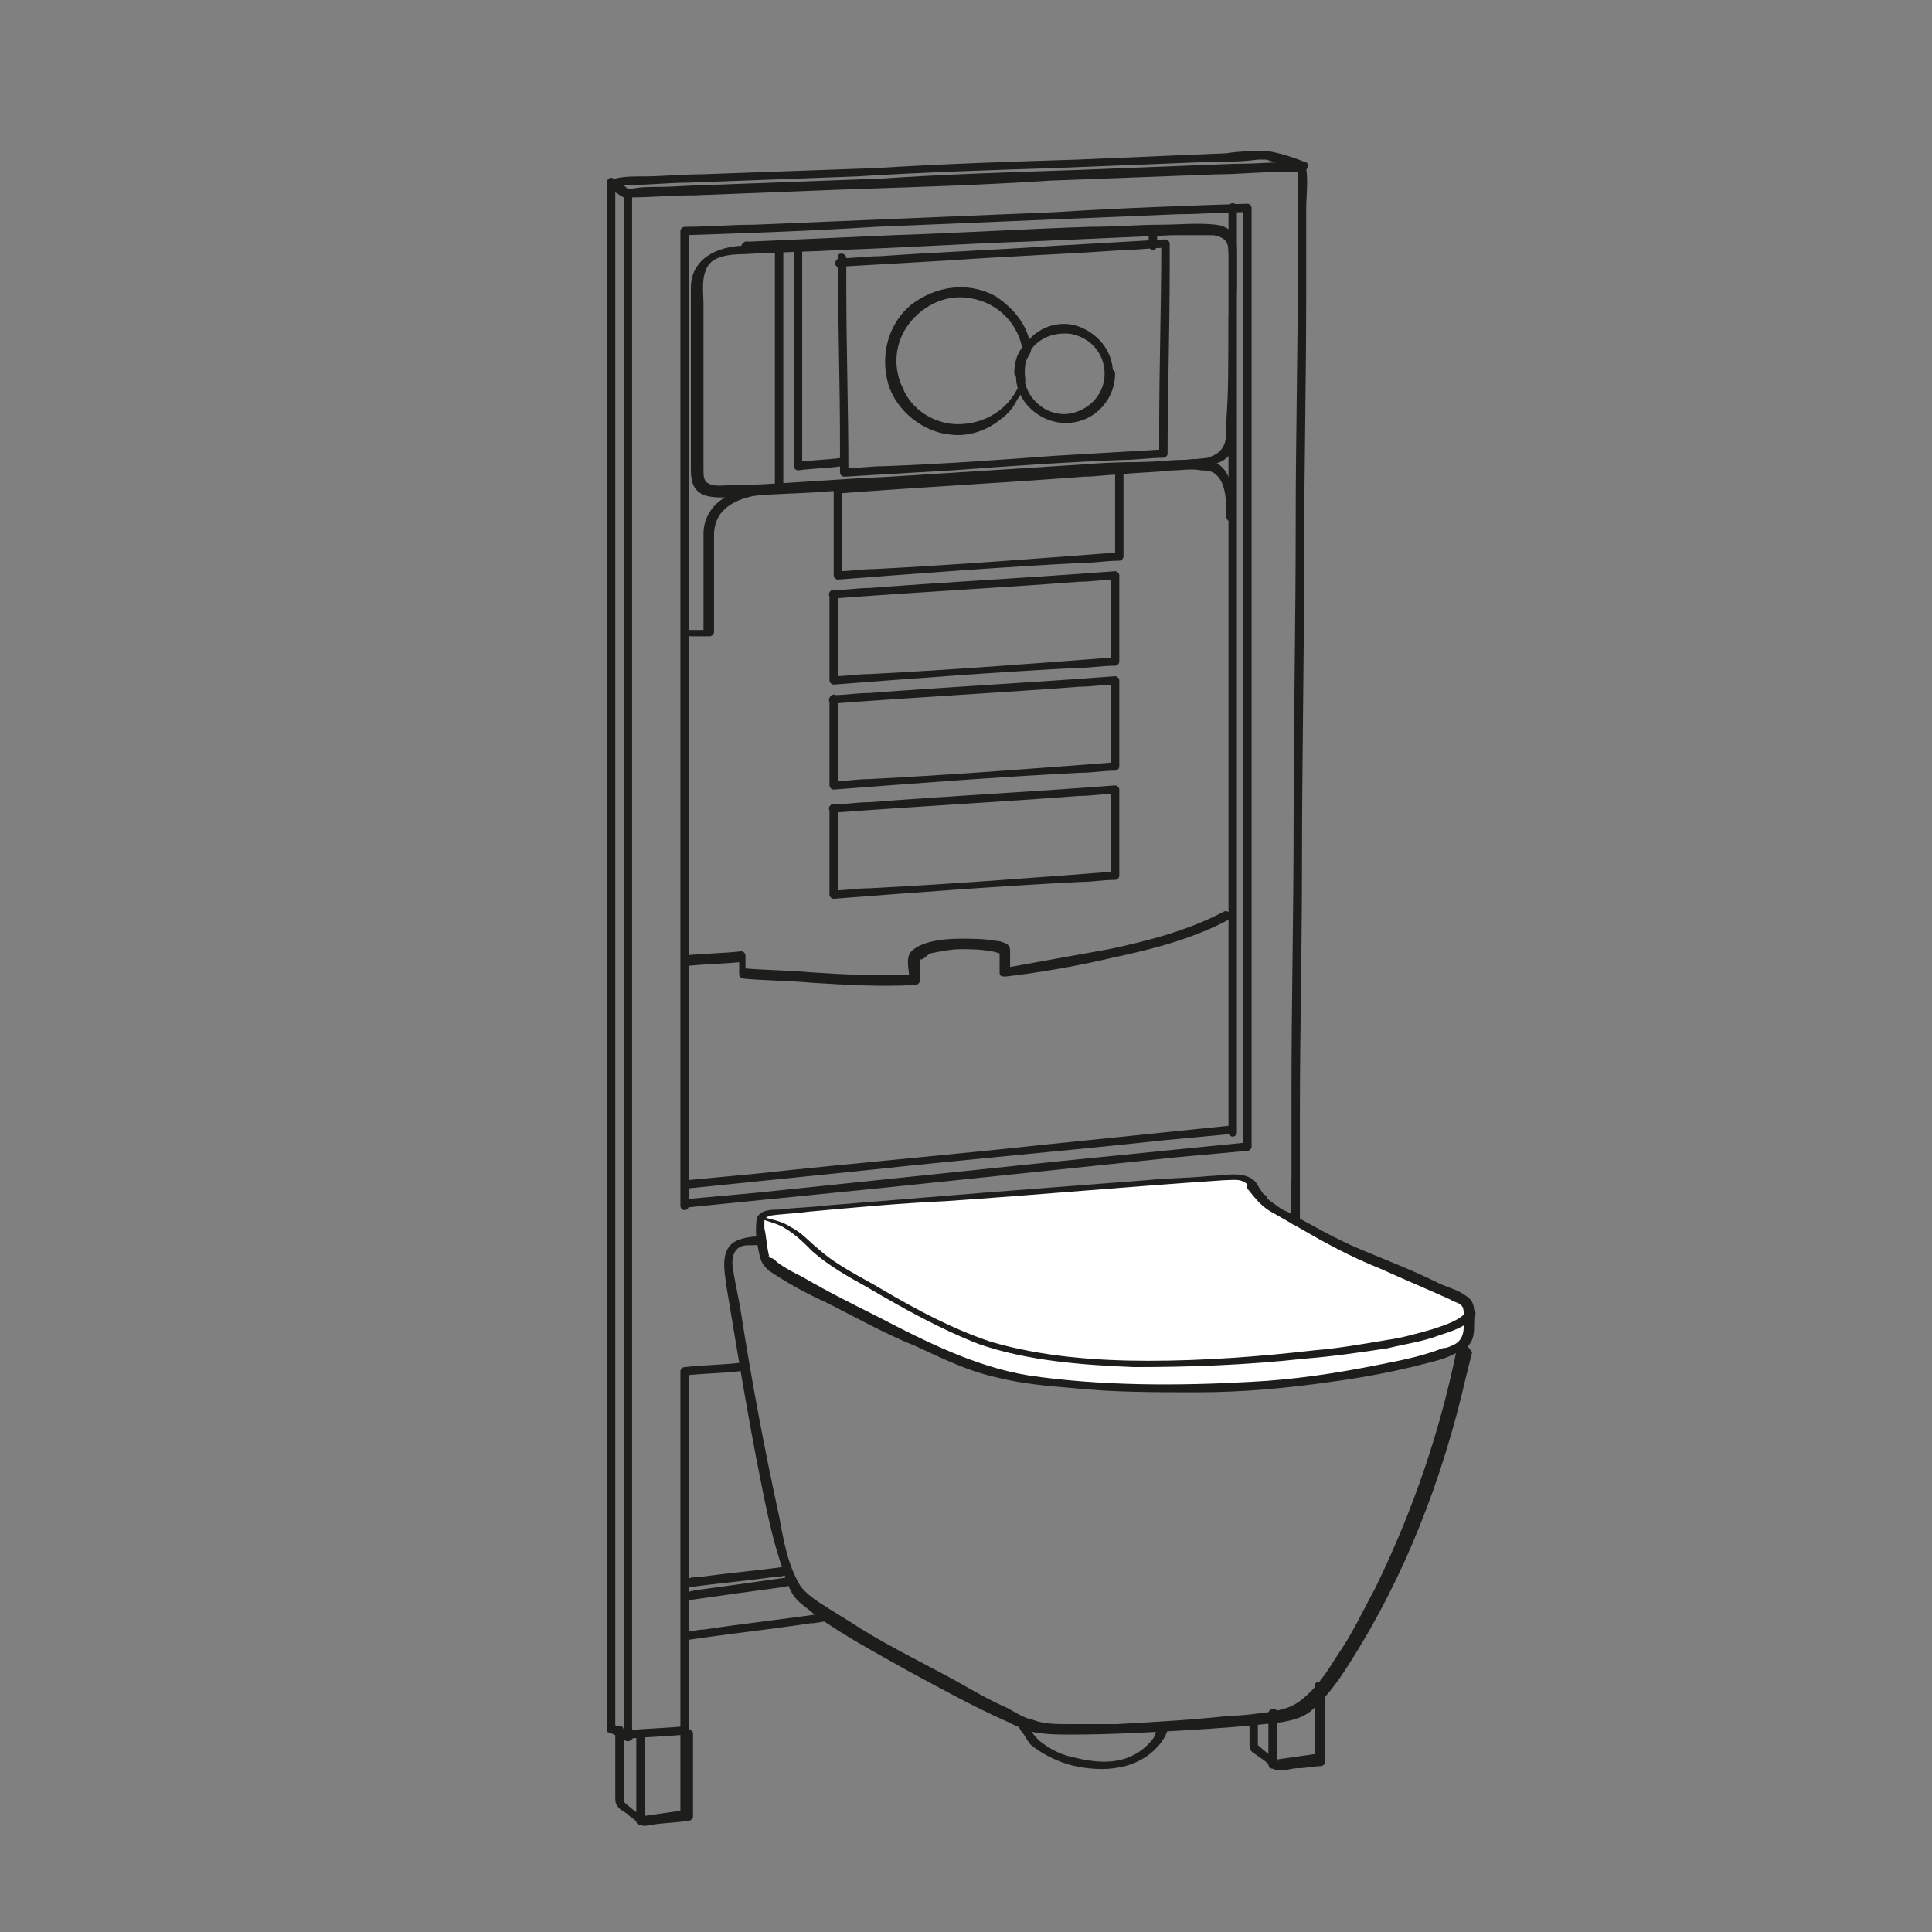 <?xml version="1.0" encoding="utf-8"?>
<!-- Generator: Adobe Illustrator 26.0.0, SVG Export Plug-In . SVG Version: 6.00 Build 0)  -->
<svg version="1.1" id="Layer_1" xmlns="http://www.w3.org/2000/svg" xmlns:xlink="http://www.w3.org/1999/xlink" x="0px" y="0px"
	 viewBox="0 0 92 92" style="enable-background:new 0 0 92 92;" xml:space="preserve">
<rect x="0" y="0" width="92" height="92" fill="#808080" stroke="none"/>
<style type="text/css">
	.st0{fill:#1D1D1B;}
	.st1{fill:#FFFFFF;}
</style>
<g>
	<g>
		<path class="st0" d="M69.4,64.1c-0.8,4-2.1,7.8-3.9,11.5c-0.6,1.1-1.1,2.2-1.8,3.2c-0.5,0.8-1,1.6-1.8,2.2     c-0.4,0.3-0.8,0.4-1.3,0.5c-0.7,0.1-1.4,0.2-2,0.2c-1.8,0.2-3.6,0.3-5.4,0.4c-0.8,0-1.6,0-2.4,0c-0.5,0-1.1,0-1.6-0.2     c-0.5-0.1-0.9-0.4-1.3-0.6c-0.7-0.3-1.4-0.7-2.1-1.1c-1.6-0.9-3.3-1.7-4.9-2.7c-0.6-0.4-1.3-0.8-1.9-1.2c-0.3-0.2-0.7-0.5-0.9-0.8     c-0.6-1-0.8-2.2-1-3.3c-0.7-3.2-1.3-6.4-1.8-9.6c-0.1-0.7-0.3-1.5-0.4-2.2c-0.1-0.6,0.1-1.1,0.7-1.1c0.3,0,0.6,0,0.9-0.1     c2.5-0.2,5-0.4,7.5-0.6c3.2-0.3,6.5-0.5,9.7-0.8c2-0.2,4.1-0.3,6.1-0.5c0.1,0,0.2,0,0.3,0c0.3,0,0.3-0.5,0-0.4     c-1.5,0.1-3.1,0.2-4.6,0.4c-3.2,0.3-6.5,0.5-9.7,0.8c-2.8,0.2-5.7,0.5-8.5,0.7c-0.6,0.1-1.4,0-2,0.2c-1.1,0.3-0.8,1.5-0.7,2.3     c0.5,3,1,6.1,1.6,9.1c0.3,1.5,0.6,3,1.1,4.4c0.1,0.4,0.3,0.9,0.5,1.2c0.3,0.4,0.7,0.6,1,0.9c1.4,1,2.9,1.8,4.5,2.7     c1.5,0.8,3.1,1.7,4.7,2.4c0.4,0.2,0.8,0.4,1.3,0.5c0.6,0.1,1.2,0.1,1.7,0.1c1.8,0,3.6-0.1,5.4-0.2c1.6-0.1,3.1-0.2,4.7-0.4     c0.5-0.1,0.9-0.2,1.3-0.5c0.7-0.6,1.3-1.4,1.8-2.2c2.7-4.2,4.5-8.9,5.6-13.7c0.1-0.4,0.2-0.8,0.3-1.2     C69.8,63.9,69.4,63.8,69.4,64.1L69.4,64.1z"/>
	</g>
	<g>
		<path class="st1" d="M59.6,56.4c-0.1-0.2-0.4-0.3-0.6-0.3c-3.1,0.2-22.5,1.6-22.7,1.8c-0.1,0.2,0,1.4,0.2,2.1     c0.1,0.2,7.6,4.4,11.1,5.4c1.9,0.6,9.1,1.2,14.9,0.3c4.3-0.6,5.8-1.1,6.8-1.5c0.4-0.2,0.7-0.4,0.7-0.8c0-0.5,0.1-1.2-0.1-1.4     c-0.2-0.3-5.3-2.4-6.4-3c-1-0.6-2.9-1.6-3.2-1.8C60.1,57.1,59.8,56.7,59.6,56.4z"/>
		<g>
			<path class="st0" d="M59.8,56.3c-0.5-0.6-1.6-0.3-2.2-0.3c-1,0.1-2,0.1-3,0.2c-2.6,0.2-5.2,0.4-7.8,0.6c-2.5,0.2-4.9,0.4-7.4,0.6      c-0.8,0.1-1.5,0.1-2.3,0.2c-0.3,0-0.8,0-1,0.3C36,58,36,58.4,36,58.6c0,0.4,0.1,0.9,0.2,1.3c0.1,0.3,0.2,0.4,0.4,0.6      c0.9,0.6,1.8,1.1,2.7,1.5c1.4,0.7,2.8,1.5,4.3,2.1c1.3,0.6,2.5,1.2,3.9,1.5c1.2,0.3,2.4,0.4,3.6,0.5c1.9,0.2,3.9,0.2,5.9,0.2      c2.2,0,4.3-0.2,6.4-0.5c1.5-0.2,3.1-0.5,4.6-0.9c0.4-0.1,0.8-0.2,1.2-0.4c0.2-0.1,0.5-0.2,0.7-0.4c0.3-0.3,0.3-0.7,0.3-1.1      c0-0.5,0.1-1-0.4-1.3c-0.4-0.3-0.9-0.4-1.3-0.6c-1.2-0.6-2.5-1.1-3.7-1.6c-1.2-0.5-2.4-1.2-3.5-1.8c-0.3-0.1-0.5-0.3-0.8-0.5      C60.2,57,60,56.6,59.8,56.3c-0.1-0.2-0.5,0-0.4,0.3c0.4,0.5,0.7,0.9,1.3,1.2c0.7,0.4,1.4,0.8,2.1,1.2c0.9,0.5,1.9,1,2.9,1.4      c1.1,0.5,2.3,1,3.4,1.5c0.1,0.1,0.3,0.1,0.4,0.2c0.2,0.1,0.2,0.3,0.2,0.5c0,0.5,0.1,1.1-0.4,1.4c-0.2,0.1-0.4,0.2-0.6,0.2      c-1,0.4-2.1,0.6-3.1,0.8c-2,0.4-4,0.7-6,0.8c-3.5,0.2-7.2,0.2-10.6-0.3c-2.5-0.4-4.9-1.6-7.2-2.8c-1.2-0.6-2.4-1.2-3.6-1.9      c-0.4-0.2-0.8-0.4-1.2-0.7c-0.1-0.1-0.2-0.2-0.3-0.2c0,0-0.1,0-0.1-0.1c0,0,0,0,0,0c0.1,0.1,0,0,0-0.1c-0.1-0.4-0.1-0.8-0.2-1.2      c0-0.1,0-0.4,0-0.5c0-0.1,0-0.1-0.1,0c0,0,0,0,0,0c0.1,0,0.2,0,0.3-0.1c0.6-0.1,1.2-0.1,1.9-0.2c2.2-0.2,4.3-0.4,6.5-0.5      c4.4-0.3,8.8-0.7,13.3-1c0.4,0,0.8-0.1,1.1,0.2C59.6,56.8,59.9,56.5,59.8,56.3z"/>
		</g>
	</g>
	<g>
		<path class="st0" d="M36.4,58.1c0.3,0.1,0.7,0.2,1,0.4c0.5,0.3,0.9,0.7,1.3,1.1c0.8,0.7,1.7,1.2,2.6,1.7c1.7,1,3.5,2,5.3,2.7     c2.3,0.8,4.9,1,7.4,1.1c2.7,0,5.4-0.1,8.1-0.4c1.3-0.1,2.7-0.3,4-0.5c0.8-0.2,1.6-0.3,2.4-0.6c0.6-0.2,1.3-0.4,1.7-0.9     c0.2-0.2-0.1-0.5-0.3-0.3c-0.4,0.5-1.1,0.7-1.7,0.9c-0.7,0.2-1.4,0.4-2.1,0.5c-1.2,0.2-2.3,0.4-3.5,0.5c-2.6,0.3-5.3,0.5-7.9,0.5     c-2.5,0-5.1-0.2-7.5-0.9c-1.8-0.6-3.5-1.5-5.2-2.5c-1-0.6-2.1-1.1-3-1.9c-0.5-0.4-0.8-0.8-1.4-1.1c-0.3-0.2-0.7-0.3-1.1-0.4     C36.2,57.6,36.1,58.1,36.4,58.1L36.4,58.1z"/>
	</g>
	<g>
		<path class="st0" d="M48.6,82.4c0.2,0.2,0.3,0.5,0.5,0.7c0.5,0.4,1.1,0.7,1.7,0.9c1.4,0.4,3.2,0.4,4.3-0.8     c0.2-0.2,0.4-0.5,0.5-0.8c0.1-0.3-0.3-0.4-0.4-0.1c0,0.1,0,0-0.1,0.1c-0.1,0.1-0.1,0.3-0.2,0.4c-0.3,0.4-0.7,0.7-1.2,0.9     c-0.8,0.3-1.7,0.2-2.5,0c-0.6-0.1-1.2-0.4-1.7-0.8c-0.2-0.2-0.4-0.4-0.5-0.7C48.8,81.9,48.4,82.1,48.6,82.4L48.6,82.4z"/>
	</g>
	<g>
		<path class="st0" d="M40,12.7c1.7-0.1,3.5-0.2,5.2-0.3c2.8-0.2,5.6-0.3,8.4-0.5c0.6,0,1.3-0.1,1.9-0.1c-0.1-0.1-0.1-0.1-0.2-0.2     c0,2.9-0.1,5.8-0.1,8.8c0,0.4,0,0.8,0,1.2c0.1-0.1,0.1-0.1,0.2-0.2c-1.7,0.1-3.4,0.2-5.1,0.3c-2.7,0.2-5.5,0.4-8.2,0.5     c-0.6,0-1.3,0.1-1.9,0.1c0.1,0.1,0.1,0.1,0.2,0.2c0-3-0.1-5.9-0.1-8.9c0-0.4,0-0.8,0-1.3c0-0.3-0.5-0.3-0.4,0c0,3,0.1,5.9,0.1,8.9     c0,0.4,0,0.8,0,1.3c0,0.1,0.1,0.2,0.2,0.2c1.7-0.1,3.4-0.2,5.1-0.3c2.7-0.2,5.5-0.4,8.2-0.5c0.6,0,1.3-0.1,1.9-0.1     c0.1,0,0.2-0.1,0.2-0.2c0-2.9,0.1-5.8,0.1-8.8c0-0.4,0-0.8,0-1.2c0-0.1-0.1-0.2-0.2-0.2c-1.7,0.1-3.5,0.2-5.2,0.3     c-2.8,0.2-5.6,0.3-8.4,0.5c-0.6,0-1.3,0.1-1.9,0.1C39.7,12.3,39.7,12.8,40,12.7z"/>
	</g>
	<g>
		<path class="st0" d="M52.6,17.8c0,0.8-0.5,1.5-1.3,1.8c-0.8,0.3-1.6,0-2.1-0.6c-0.5-0.6-0.6-1.5-0.2-2.2c0.4-0.7,1.2-1,2-0.9     C52,16.1,52.6,16.9,52.6,17.8c0,0.3,0.5,0.3,0.4,0c0-1-0.6-1.8-1.5-2.2c-0.9-0.4-2-0.1-2.6,0.7c-0.6,0.8-0.7,1.9-0.2,2.7     c0.5,0.8,1.5,1.3,2.5,1.1c1.1-0.2,1.9-1.2,1.9-2.3C53.1,17.5,52.6,17.5,52.6,17.8z"/>
	</g>
	<g>
		<path class="st0" d="M48.8,17.8c0-0.2,0-0.5,0.1-0.7c0.1-0.2,0.2-0.3,0.2-0.5c0-0.3-0.2-0.8-0.3-1c-0.3-0.6-0.8-1.1-1.4-1.5     c-1.3-0.7-2.8-0.5-4,0.4c-1.1,0.9-1.5,2.4-1.1,3.8c0.4,1.3,1.7,2.3,3,2.4c0.8,0.1,1.7-0.2,2.3-0.7c0.3-0.2,0.6-0.5,0.8-0.9     c0.1-0.2,0.3-0.4,0.3-0.5c0-0.1,0-0.1,0-0.2C48.9,18.2,48.8,18,48.8,17.8c0-0.3-0.5-0.3-0.4,0c0,0.3,0,0.5,0.1,0.8     c0-0.1,0-0.1,0-0.2c-0.5,1.1-1.6,1.8-2.9,1.8c-1.1,0-2.2-0.7-2.6-1.7c-0.5-1-0.4-2.2,0.3-3.1c0.7-0.9,1.8-1.4,2.9-1.2     c1.3,0.2,2.3,1.2,2.5,2.5c0-0.1,0-0.1,0-0.2c-0.3,0.4-0.4,0.8-0.4,1.3C48.4,18.1,48.8,18.1,48.8,17.8z"/>
	</g>
	<g>
		<path class="st0" d="M61.9,58.1c0-1.7,0-3.3,0-5c0-4,0.1-8,0.1-12c0-4.8,0.1-9.6,0.1-14.4c0-4.2,0.1-8.4,0.1-12.6     c0-1.4,0-2.7,0-4.1c0-0.7,0.1-1.3,0-2c0,0,0-0.1,0-0.1c0-0.1-0.1-0.2-0.2-0.2c-1.1,0-2.1,0.1-3.2,0.1c-2.6,0.1-5.1,0.2-7.7,0.3     C48.1,8.2,45,8.3,42,8.5c-2.7,0.1-5.3,0.2-8,0.3c-0.9,0-1.8,0.1-2.7,0.1c-0.4,0-0.8,0-1.3,0.1c0,0,0,0-0.1,0     c-0.1,0-0.2,0.1-0.2,0.2c0,0.7,0,1.3,0,2c0,1.8,0,3.6,0,5.3c0,2.6,0,5.3,0,7.9c0,3.2,0,6.4,0,9.6c0,3.5,0,7,0,10.6     c0,3.6,0,7.1,0,10.7c0,3.3,0,6.6,0,9.9c0,2.8,0,5.6,0,8.4c0,2,0,4,0,6c0,1,0,1.9,0,2.9c0,0,0,0.1,0,0.1c0,0.1,0.1,0.2,0.2,0.2     c0.9-0.1,1.8-0.1,2.7-0.2c0.1,0,0.2-0.1,0.2-0.2c0-1.9,0-3.9,0-5.8c0-3.1,0-6.2,0-9.2c0-0.7,0-1.4,0-2.1c-0.1,0.1-0.1,0.1-0.2,0.2     c0.9-0.1,1.7-0.1,2.6-0.2c0.3,0,0.3-0.5,0-0.4c-0.9,0.1-1.7,0.1-2.6,0.2c-0.1,0-0.2,0.1-0.2,0.2c0,1.9,0,3.9,0,5.8     c0,3.1,0,6.2,0,9.2c0,0.7,0,1.4,0,2.1c0.1-0.1,0.1-0.1,0.2-0.2c-0.9,0.1-1.8,0.1-2.7,0.2c0.1,0.1,0.1,0.1,0.2,0.2c0-0.7,0-1.3,0-2     c0-1.8,0-3.6,0-5.3c0-2.6,0-5.3,0-7.9c0-3.2,0-6.4,0-9.6c0-3.5,0-7,0-10.6c0-3.6,0-7.1,0-10.7c0-3.3,0-6.6,0-9.9     c0-2.8,0-5.6,0-8.4c0-2,0-4,0-6c0-0.6,0-1.3,0-1.9c0-0.3,0-0.7,0-1c0,0,0-0.1,0-0.1c-0.1,0.1-0.1,0.1-0.2,0.2     c1.1,0,2.1-0.1,3.2-0.1c2.6-0.1,5.1-0.2,7.7-0.3c3.1-0.1,6.2-0.2,9.2-0.4c2.7-0.1,5.3-0.2,8-0.3c0.9,0,1.8-0.1,2.7-0.1     c0.3,0,0.5,0,0.8,0c0.1,0,0.3,0,0.4,0c0,0,0,0,0.1,0C62,8,61.9,8,61.8,7.9c0,1.7,0,3.3,0,5c0,4-0.1,8-0.1,12     c0,4.8-0.1,9.6-0.1,14.4c0,4.2-0.1,8.4-0.1,12.6c0,1.4,0,2.7,0,4.1c0,0.7-0.1,1.3,0,2c0,0,0,0.1,0,0.1     C61.4,58.4,61.9,58.4,61.9,58.1L61.9,58.1z"/>
	</g>
	<g>
		<path class="st0" d="M32.7,57.5c3-0.3,6-0.6,9-0.9c4.8-0.5,9.6-1,14.4-1.5c1.1-0.1,2.2-0.2,3.3-0.3c0.1,0,0.2-0.1,0.2-0.2     c0-1.5,0-3,0-4.5c0-3.5,0-7.1,0-10.6c0-4.3,0-8.6,0-12.9c0-3.7,0-7.4,0-11.2c0-1.2,0-2.5,0-3.7c0-0.6,0-1.2,0-1.7c0,0,0-0.1,0-0.1     c0-0.1-0.1-0.2-0.2-0.2c-3,0.1-6,0.2-9.1,0.4c-4.8,0.2-9.6,0.4-14.4,0.6c-1.1,0-2.2,0.1-3.3,0.1c-0.1,0-0.2,0.1-0.2,0.2     c0,1.5,0,3.1,0,4.6c0,3.7,0,7.4,0,11.1c0,4.5,0,8.9,0,13.4c0,3.9,0,7.7,0,11.6c0,1.3,0,2.5,0,3.8c0,0.6,0,1.2,0,1.8     c0,0,0,0.1,0,0.1c0,0.3,0.4,0.3,0.4,0c0-1.5,0-3.1,0-4.6c0-3.7,0-7.4,0-11.1c0-4.5,0-8.9,0-13.4c0-3.9,0-7.7,0-11.6     c0-1.3,0-2.5,0-3.8c0-0.4,0-0.8,0-1.2c0-0.2,0-0.4,0-0.6c0,0,0-0.1,0-0.1c-0.1,0.1-0.1,0.1-0.2,0.2c3-0.1,6-0.2,9.1-0.4     c4.8-0.2,9.6-0.4,14.4-0.6c1.1,0,2.2-0.1,3.3-0.1c-0.1-0.1-0.1-0.1-0.2-0.2c0,1.5,0,3,0,4.5c0,3.5,0,7.1,0,10.6     c0,4.3,0,8.6,0,12.9c0,3.7,0,7.4,0,11.2c0,1.2,0,2.5,0,3.7c0,0.4,0,0.8,0,1.1c0,0.2,0,0.4,0,0.6c0,0,0,0.1,0,0.1     c0.1-0.1,0.1-0.1,0.2-0.2c-3,0.3-6,0.6-9,0.9c-4.8,0.5-9.6,1-14.4,1.5c-1.1,0.1-2.2,0.2-3.3,0.3C32.4,57.1,32.4,57.5,32.7,57.5z"/>
	</g>
	<g>
		<path class="st0" d="M58.6,53.6c-2.9,0.3-5.9,0.6-8.8,0.9c-4.6,0.5-9.3,0.9-13.9,1.4c-1.1,0.1-2.1,0.2-3.2,0.3     c-0.3,0-0.3,0.5,0,0.4c2.9-0.3,5.9-0.6,8.8-0.9c4.6-0.5,9.3-0.9,13.9-1.4c1.1-0.1,2.1-0.2,3.2-0.3C58.9,54.1,58.9,53.6,58.6,53.6     L58.6,53.6z"/>
	</g>
	<g>
		<path class="st0" d="M32.7,78.1c2-0.3,3.9-0.5,5.9-0.8c0.3,0,0.6-0.1,0.8-0.1c0.3,0,0.3-0.5,0-0.4c-2,0.3-3.9,0.5-5.9,0.8     c-0.3,0-0.6,0.1-0.8,0.1C32.4,77.7,32.4,78.1,32.7,78.1L32.7,78.1z"/>
	</g>
	<g>
		<path class="st0" d="M32.8,76.2c1.4-0.2,2.8-0.4,4.3-0.6c0.2,0,0.4-0.1,0.6-0.1c0.3,0,0.2-0.5-0.1-0.4c-1.4,0.2-2.8,0.4-4.3,0.6     c-0.2,0-0.4,0.1-0.6,0.1C32.4,75.8,32.5,76.3,32.8,76.2L32.8,76.2z"/>
	</g>
	<g>
		<path class="st0" d="M32.7,75.6c1.4-0.2,2.7-0.3,4.1-0.5c0.2,0,0.4,0,0.6-0.1c0.3,0,0.3-0.5,0-0.4c-1.4,0.2-2.7,0.3-4.1,0.5     c-0.2,0-0.4,0-0.6,0.1C32.4,75.2,32.4,75.6,32.7,75.6L32.7,75.6z"/>
	</g>
	<g>
		<path class="st0" d="M58.5,9.9c0,1.5,0,2.9,0,4.4c0,3.5,0,7,0,10.5c0,4.2,0,8.5,0,12.7c0,3.7,0,7.3,0,11c0,1.2,0,2.4,0,3.6     c0,0.6,0,1.2,0,1.7c0,0,0,0.1,0,0.1c0,0.3,0.4,0.3,0.4,0c0-1.5,0-2.9,0-4.4c0-3.5,0-7,0-10.5c0-4.2,0-8.5,0-12.7c0-3.7,0-7.3,0-11     c0-1.2,0-2.4,0-3.6c0-0.6,0-1.2,0-1.7c0,0,0-0.1,0-0.1C58.9,9.6,58.5,9.6,58.5,9.9L58.5,9.9z"/>
	</g>
	<g>
		<path class="st0" d="M29.9,9c-0.2-0.2-0.5-0.4-0.7-0.5c-0.1-0.1-0.3,0-0.3,0.2c0,0.7,0,1.3,0,2c0,1.8,0,3.6,0,5.3     c0,2.6,0,5.3,0,7.9c0,3.2,0,6.4,0,9.6c0,3.5,0,7.1,0,10.6c0,3.6,0,7.1,0,10.7c0,3.3,0,6.6,0,10c0,2.8,0,5.6,0,8.4c0,2,0,4,0,6.1     c0,1,0,1.9,0,2.9c0,0,0,0.1,0,0.1c0,0.1,0,0.2,0.1,0.2c0.3,0.1,0.6,0.3,0.8,0.4c0.3,0.1,0.5-0.3,0.2-0.4c-0.3-0.1-0.6-0.3-0.8-0.4     c0,0.1,0.1,0.1,0.1,0.2c0-0.7,0-1.3,0-2c0-1.8,0-3.6,0-5.3c0-2.6,0-5.3,0-7.9c0-3.2,0-6.4,0-9.6c0-3.5,0-7.1,0-10.6     c0-3.6,0-7.1,0-10.7c0-3.3,0-6.6,0-10c0-2.8,0-5.6,0-8.4c0-2,0-4,0-6.1c0-0.6,0-1.2,0-1.9c0-0.3,0-0.7,0-1c0,0,0-0.1,0-0.1     c-0.1,0.1-0.2,0.1-0.3,0.2c0.2,0.2,0.5,0.4,0.7,0.5C29.9,9.5,30.1,9.1,29.9,9L29.9,9z"/>
	</g>
	<g>
		<path class="st0" d="M32.4,82.4c0,1.2,0,2.3,0,3.5c0,0.2,0,0.3,0,0.5c0.1-0.1,0.1-0.1,0.2-0.2c-0.7,0.1-1.4,0.2-2.1,0.3     c0.1,0,0.1,0,0.2,0.1c-0.4-0.3-0.8-0.6-1.1-0.9c0,0.1,0,0.1,0.1,0.2c0-1.2,0-2.3,0-3.5c0-0.3-0.4-0.3-0.4,0c0,1.1,0,2.1,0,3.2     c0,0.1,0,0.3,0.1,0.4c0.1,0.2,0.4,0.3,0.5,0.4c0.2,0.2,0.4,0.3,0.6,0.5c0.2,0.1,0.4,0,0.5,0c0.6-0.1,1.2-0.1,1.8-0.2     c0.1,0,0.2-0.1,0.2-0.2c0-1.2,0-2.3,0-3.5c0-0.2,0-0.3,0-0.5C32.8,82.2,32.4,82.2,32.4,82.4L32.4,82.4z"/>
	</g>
	<g>
		<path class="st0" d="M30.3,82.6c0,1.2,0,2.4,0,3.6c0,0.2,0,0.3,0,0.5c0,0.3,0.4,0.3,0.4,0c0-1.2,0-2.4,0-3.6c0-0.2,0-0.3,0-0.5     C30.7,82.3,30.3,82.3,30.3,82.6L30.3,82.6z"/>
	</g>
	<g>
		<path class="st0" d="M35.5,12.1c1.5-0.1,3-0.1,4.5-0.2c3-0.1,6-0.3,9-0.4c2.3-0.1,4.6-0.2,6.8-0.3c0.2,0,0.4,0,0.6,0     c0.5,0,0.9,0,1.4,0c0.5,0.1,0.7,0.3,0.7,0.8c0.1,1.2,0,2.5,0,3.7c0,1.4,0,2.9-0.1,4.3c0,0.8,0.1,1.5-0.9,1.8     c-0.7,0.1-1.4,0.1-2.1,0.2C54.2,22,53,22,51.8,22.1c-3.1,0.2-6.3,0.4-9.4,0.6c-2.3,0.1-4.6,0.3-6.9,0.4c-0.2,0-0.4,0-0.6,0     c-0.4,0-0.9,0.1-1.2-0.1c-0.2-0.1-0.2-0.4-0.2-0.6c0-1.2,0-2.4,0-3.6c0-1.4,0-2.8,0-4.3c0-0.5-0.1-1.1,0.1-1.6     C33.8,12.2,34.7,12.1,35.5,12.1c0.3,0,0.3-0.5,0-0.4c-1.3,0-2.6,0.6-2.6,2c0,0.8,0,1.5,0,2.3c0,1.6,0,3.2,0,4.8c0,0.5,0,1.1,0,1.6     c0,0.5,0.1,1,0.7,1.2c0.7,0.2,1.7,0,2.4,0c1.1-0.1,2.3-0.1,3.4-0.2c3.2-0.2,6.5-0.4,9.7-0.6c2.5-0.2,5-0.3,7.4-0.5     c0.9-0.1,2.2-0.1,2.3-1.3c0.1-0.8,0-1.6,0-2.4c0-1.6,0-3.3,0.1-4.9c0-0.6,0-1.1,0-1.7c0-0.7-0.2-1.2-1-1.3c-0.8-0.1-1.8,0-2.6,0     c-1.1,0-2.2,0.1-3.4,0.1c-3.1,0.1-6.3,0.3-9.4,0.4c-2.2,0.1-4.4,0.2-6.7,0.3c-0.1,0-0.2,0-0.3,0C35.2,11.6,35.2,12.1,35.5,12.1z"/>
	</g>
	<g>
		<path class="st0" d="M36.9,11.8c0,3.3,0,6.6,0,9.8c0,0.5,0,0.9,0,1.4c0,0.3,0.4,0.3,0.4,0c0-3.3,0-6.6,0-9.8c0-0.5,0-0.9,0-1.4     C37.3,11.6,36.9,11.6,36.9,11.8L36.9,11.8z"/>
	</g>
	<g>
		<path class="st0" d="M37.8,11.8c0,3,0,6.1,0,9.1c0,0.4,0,0.9,0,1.3c0,0.1,0.1,0.2,0.2,0.2c0.7-0.1,1.4-0.1,2.1-0.2     c0.3,0,0.3-0.5,0-0.4c-0.7,0.1-1.4,0.1-2.1,0.2c0.1,0.1,0.1,0.1,0.2,0.2c0-3,0-6.1,0-9.1c0-0.4,0-0.9,0-1.3     C38.3,11.6,37.8,11.6,37.8,11.8L37.8,11.8z"/>
	</g>
	<g>
		<path class="st0" d="M55.1,11.7c0-0.2,0-0.3,0-0.5c0,0,0,0,0-0.1c0-0.1-0.1-0.2-0.2-0.2c-0.1,0-0.2,0.1-0.2,0.2c0,0.2,0,0.3,0,0.5     c0,0,0,0,0,0.1c0,0.1,0.1,0.2,0.2,0.2C55,11.9,55.1,11.8,55.1,11.7L55.1,11.7z"/>
	</g>
	<g>
		<path class="st0" d="M32.7,46c0.9-0.1,1.8-0.1,2.7-0.2c-0.1-0.1-0.1-0.1-0.2-0.2c0,0.3,0,0.5,0,0.8c0,0.1,0.1,0.2,0.2,0.2     c1.1,0.1,2.2,0.1,3.3,0.2c1.6,0.1,3.3,0.2,4.9,0.1c0.1,0,0.2-0.1,0.2-0.2c0-0.3,0-0.5,0-0.8c0-0.1,0-0.1,0-0.2c0-0.1,0.1,0,0,0     c0,0,0,0,0,0c0.2,0,0.3-0.2,0.5-0.3c0.5-0.1,1-0.2,1.4-0.2c0.5,0,1,0,1.5,0.1c0.1,0,0.4,0.1,0.4,0.1c0,0,0,0,0-0.1     c0,0.1,0,0.2,0,0.2c0,0.3,0,0.5,0,0.8c0,0.2,0.1,0.2,0.3,0.2c1.7-0.2,3.4-0.5,5.1-0.9c1.9-0.4,3.8-0.9,5.5-1.8     c0.3-0.1,0-0.5-0.2-0.4c-1.7,0.9-3.6,1.4-5.5,1.8c-1.7,0.3-3.3,0.6-5,0.9c0.1,0.1,0.2,0.1,0.3,0.2c0-0.3,0-0.7,0-1     c0-0.1,0-0.2-0.1-0.3c-0.1-0.1-0.4-0.2-0.6-0.2c-0.5-0.1-1.1-0.1-1.7-0.1c-0.7,0-1.8,0.1-2.3,0.6c-0.3,0.3-0.1,0.9-0.1,1.3     c0.1-0.1,0.1-0.1,0.2-0.2c-1.6,0.1-3.3,0-4.9-0.1c-1.1-0.1-2.2-0.1-3.3-0.2c0.1,0.1,0.1,0.1,0.2,0.2c0-0.3,0-0.5,0-0.8     c0-0.1-0.1-0.2-0.2-0.2c-0.9,0.1-1.8,0.1-2.7,0.2C32.4,45.6,32.4,46,32.7,46L32.7,46z"/>
	</g>
	<g>
		<path class="st0" d="M32.9,30.3c0.3,0,0.6,0,0.9,0c0.1,0,0.2-0.1,0.2-0.2c0-1.5,0-3.1,0-4.6c0-2,2.5-2,3.9-2.1     c0.7,0,1.3-0.1,2-0.1c0.3,0,0.3-0.4,0-0.4c-0.6,0-1.2,0.1-1.7,0.1c-1.3,0.1-3,0-4.1,1c-0.4,0.4-0.6,0.9-0.6,1.4c0,0.7,0,1.4,0,2.2     c0,0.9,0,1.7,0,2.6c0.1-0.1,0.1-0.1,0.2-0.2c-0.3,0-0.6,0-0.9,0C32.6,29.9,32.6,30.3,32.9,30.3L32.9,30.3z"/>
	</g>
	<g>
		<path class="st0" d="M53.2,22.6c0.9-0.1,1.7-0.1,2.6-0.2c0.5,0,0.9-0.1,1.4,0c0.2,0,0.5,0,0.7,0.2c0.5,0.4,0.5,1.4,0.5,2     c0,0.3,0.4,0.3,0.4,0c0-1-0.1-2.5-1.3-2.7c-0.4-0.1-0.8,0-1.2,0c-0.6,0-1.3,0.1-1.9,0.1c-0.4,0-0.8,0.1-1.2,0.1     C53,22.1,53,22.6,53.2,22.6L53.2,22.6z"/>
	</g>
	<g>
		<path class="st0" d="M39.7,38.7c3.9-0.3,7.8-0.5,11.7-0.8c0.6,0,1.1-0.1,1.7-0.1c-0.1-0.1-0.1-0.1-0.2-0.2c0,1.4,0,2.7,0,4.1     c0.1-0.1,0.1-0.1,0.2-0.2c-3.9,0.3-7.8,0.6-11.7,0.8c-0.6,0-1.1,0.1-1.7,0.1c0.1,0.1,0.1,0.1,0.2,0.2c0-1.4,0-2.7,0-4.1     c0-0.3-0.4-0.3-0.4,0c0,1.4,0,2.7,0,4.1c0,0.1,0.1,0.2,0.2,0.2c3.9-0.3,7.8-0.6,11.7-0.8c0.6,0,1.1-0.1,1.7-0.1     c0.1,0,0.2-0.1,0.2-0.2c0-1.4,0-2.7,0-4.1c0-0.1-0.1-0.2-0.2-0.2c-3.9,0.3-7.8,0.5-11.7,0.8c-0.6,0-1.1,0.1-1.7,0.1     C39.4,38.3,39.4,38.7,39.7,38.7z"/>
	</g>
	<g>
		<path class="st0" d="M39.7,33.5c3.9-0.3,7.8-0.5,11.7-0.8c0.6,0,1.1-0.1,1.7-0.1c-0.1-0.1-0.1-0.1-0.2-0.2c0,1.4,0,2.7,0,4.1     c0.1-0.1,0.1-0.1,0.2-0.2c-3.9,0.3-7.8,0.6-11.7,0.8c-0.6,0-1.1,0.1-1.7,0.1c0.1,0.1,0.1,0.1,0.2,0.2c0-1.4,0-2.7,0-4.1     c0-0.3-0.4-0.3-0.4,0c0,1.4,0,2.7,0,4.1c0,0.1,0.1,0.2,0.2,0.2c3.9-0.3,7.8-0.6,11.7-0.8c0.6,0,1.1-0.1,1.7-0.1     c0.1,0,0.2-0.1,0.2-0.2c0-1.4,0-2.7,0-4.1c0-0.1-0.1-0.2-0.2-0.2c-3.9,0.3-7.8,0.5-11.7,0.8c-0.6,0-1.1,0.1-1.7,0.1     C39.4,33.1,39.4,33.6,39.7,33.5z"/>
	</g>
	<g>
		<path class="st0" d="M39.7,28.5c3.9-0.3,7.8-0.5,11.7-0.8c0.6,0,1.1-0.1,1.7-0.1c-0.1-0.1-0.1-0.1-0.2-0.2c0,1.4,0,2.7,0,4.1     c0.1-0.1,0.1-0.1,0.2-0.2c-3.9,0.3-7.8,0.6-11.7,0.8c-0.6,0-1.1,0.1-1.7,0.1c0.1,0.1,0.1,0.1,0.2,0.2c0-1.4,0-2.7,0-4.1     c0-0.3-0.4-0.3-0.4,0c0,1.4,0,2.7,0,4.1c0,0.1,0.1,0.2,0.2,0.2c3.9-0.3,7.8-0.6,11.7-0.8c0.6,0,1.1-0.1,1.7-0.1     c0.1,0,0.2-0.1,0.2-0.2c0-1.4,0-2.7,0-4.1c0-0.1-0.1-0.2-0.2-0.2c-3.9,0.3-7.8,0.5-11.7,0.8c-0.6,0-1.1,0.1-1.7,0.1     C39.4,28.1,39.4,28.5,39.7,28.5z"/>
	</g>
	<g>
		<path class="st0" d="M39.9,23.5c3.9-0.3,7.8-0.5,11.7-0.8c0.6,0,1.1-0.1,1.7-0.1c-0.1-0.1-0.1-0.1-0.2-0.2c0,1.4,0,2.7,0,4.1     c0.1-0.1,0.1-0.1,0.2-0.2c-3.9,0.3-7.8,0.6-11.7,0.8c-0.6,0-1.1,0.1-1.7,0.1c0.1,0.1,0.1,0.1,0.2,0.2c0-1.4,0-2.7,0-4.1     c0-0.3-0.4-0.3-0.4,0c0,1.4,0,2.7,0,4.1c0,0.1,0.1,0.2,0.2,0.2c3.9-0.3,7.8-0.6,11.7-0.8c0.6,0,1.1-0.1,1.7-0.1     c0.1,0,0.2-0.1,0.2-0.2c0-1.4,0-2.7,0-4.1c0-0.1-0.1-0.2-0.2-0.2c-3.9,0.3-7.8,0.5-11.7,0.8C41,23,40.4,23,39.9,23     C39.6,23.1,39.6,23.5,39.9,23.5z"/>
	</g>
	<g>
		<path class="st0" d="M29.3,8.8C29.3,8.8,29.2,8.8,29.3,8.8c0,0,0.1,0,0.2,0c0.2,0,0.5,0,0.7,0c0.8,0,1.7-0.1,2.5-0.1     c2.7-0.1,5.4-0.2,8.1-0.3C44,8.2,47.2,8.1,50.3,8c2.5-0.1,5-0.2,7.5-0.3c0.7,0,1.4,0,2.1-0.1c0.1,0,0.3,0,0.4,0c0.1,0-0.1,0,0,0     c0.3,0.1,0.6,0.2,0.9,0.3C61.5,8,61.7,8,62,8.1c0.3,0.1,0.4-0.4,0.1-0.4c-0.5-0.2-1.1-0.4-1.7-0.5c-0.1,0-0.2,0-0.3,0     c-0.6,0-1.1,0-1.7,0.1c-2.4,0.1-4.7,0.2-7.1,0.3c-3.2,0.1-6.3,0.2-9.5,0.4c-2.8,0.1-5.6,0.2-8.4,0.3c-0.9,0-1.9,0.1-2.8,0.1     c-0.4,0-0.9,0-1.3,0.1c-0.1,0-0.1,0-0.2,0C28.9,8.6,29.1,9,29.3,8.8L29.3,8.8z"/>
	</g>
	<g>
		<path class="st0" d="M62.6,80.3c0,1,0,2,0,3c0,0.1,0,0.3,0,0.4c0.1-0.1,0.1-0.1,0.2-0.2c-0.7,0.1-1.4,0.2-2.1,0.3     c0.1,0,0.1,0,0.2,0.1c-0.4-0.3-0.8-0.6-1.1-0.9c0,0.1,0,0.1,0.1,0.2c0-0.4,0-0.9,0-1.3c0-0.3-0.4-0.3-0.4,0c0,0.4,0,0.7,0,1.1     c0,0.1,0,0.3,0.1,0.4c0.1,0.1,0.3,0.2,0.4,0.3c0.2,0.1,0.4,0.3,0.5,0.4c0.1,0.1,0.2,0.2,0.3,0.2c0.1,0,0.2,0,0.3,0     c0.2,0,0.4-0.1,0.7-0.1c0.4,0,0.8-0.1,1.1-0.1c0.1,0,0.2-0.1,0.2-0.2c0-1,0-2,0-3c0-0.1,0-0.3,0-0.4C63,80,62.6,80,62.6,80.3     L62.6,80.3z"/>
	</g>
	<g>
		<path class="st0" d="M60.4,81.6c0,0.7,0,1.4,0,2.1c0,0.1,0,0.2,0,0.3c0,0.3,0.4,0.3,0.4,0c0-0.7,0-1.4,0-2.1c0-0.1,0-0.2,0-0.3     C60.9,81.3,60.4,81.3,60.4,81.6L60.4,81.6z"/>
	</g>
</g>
</svg>

